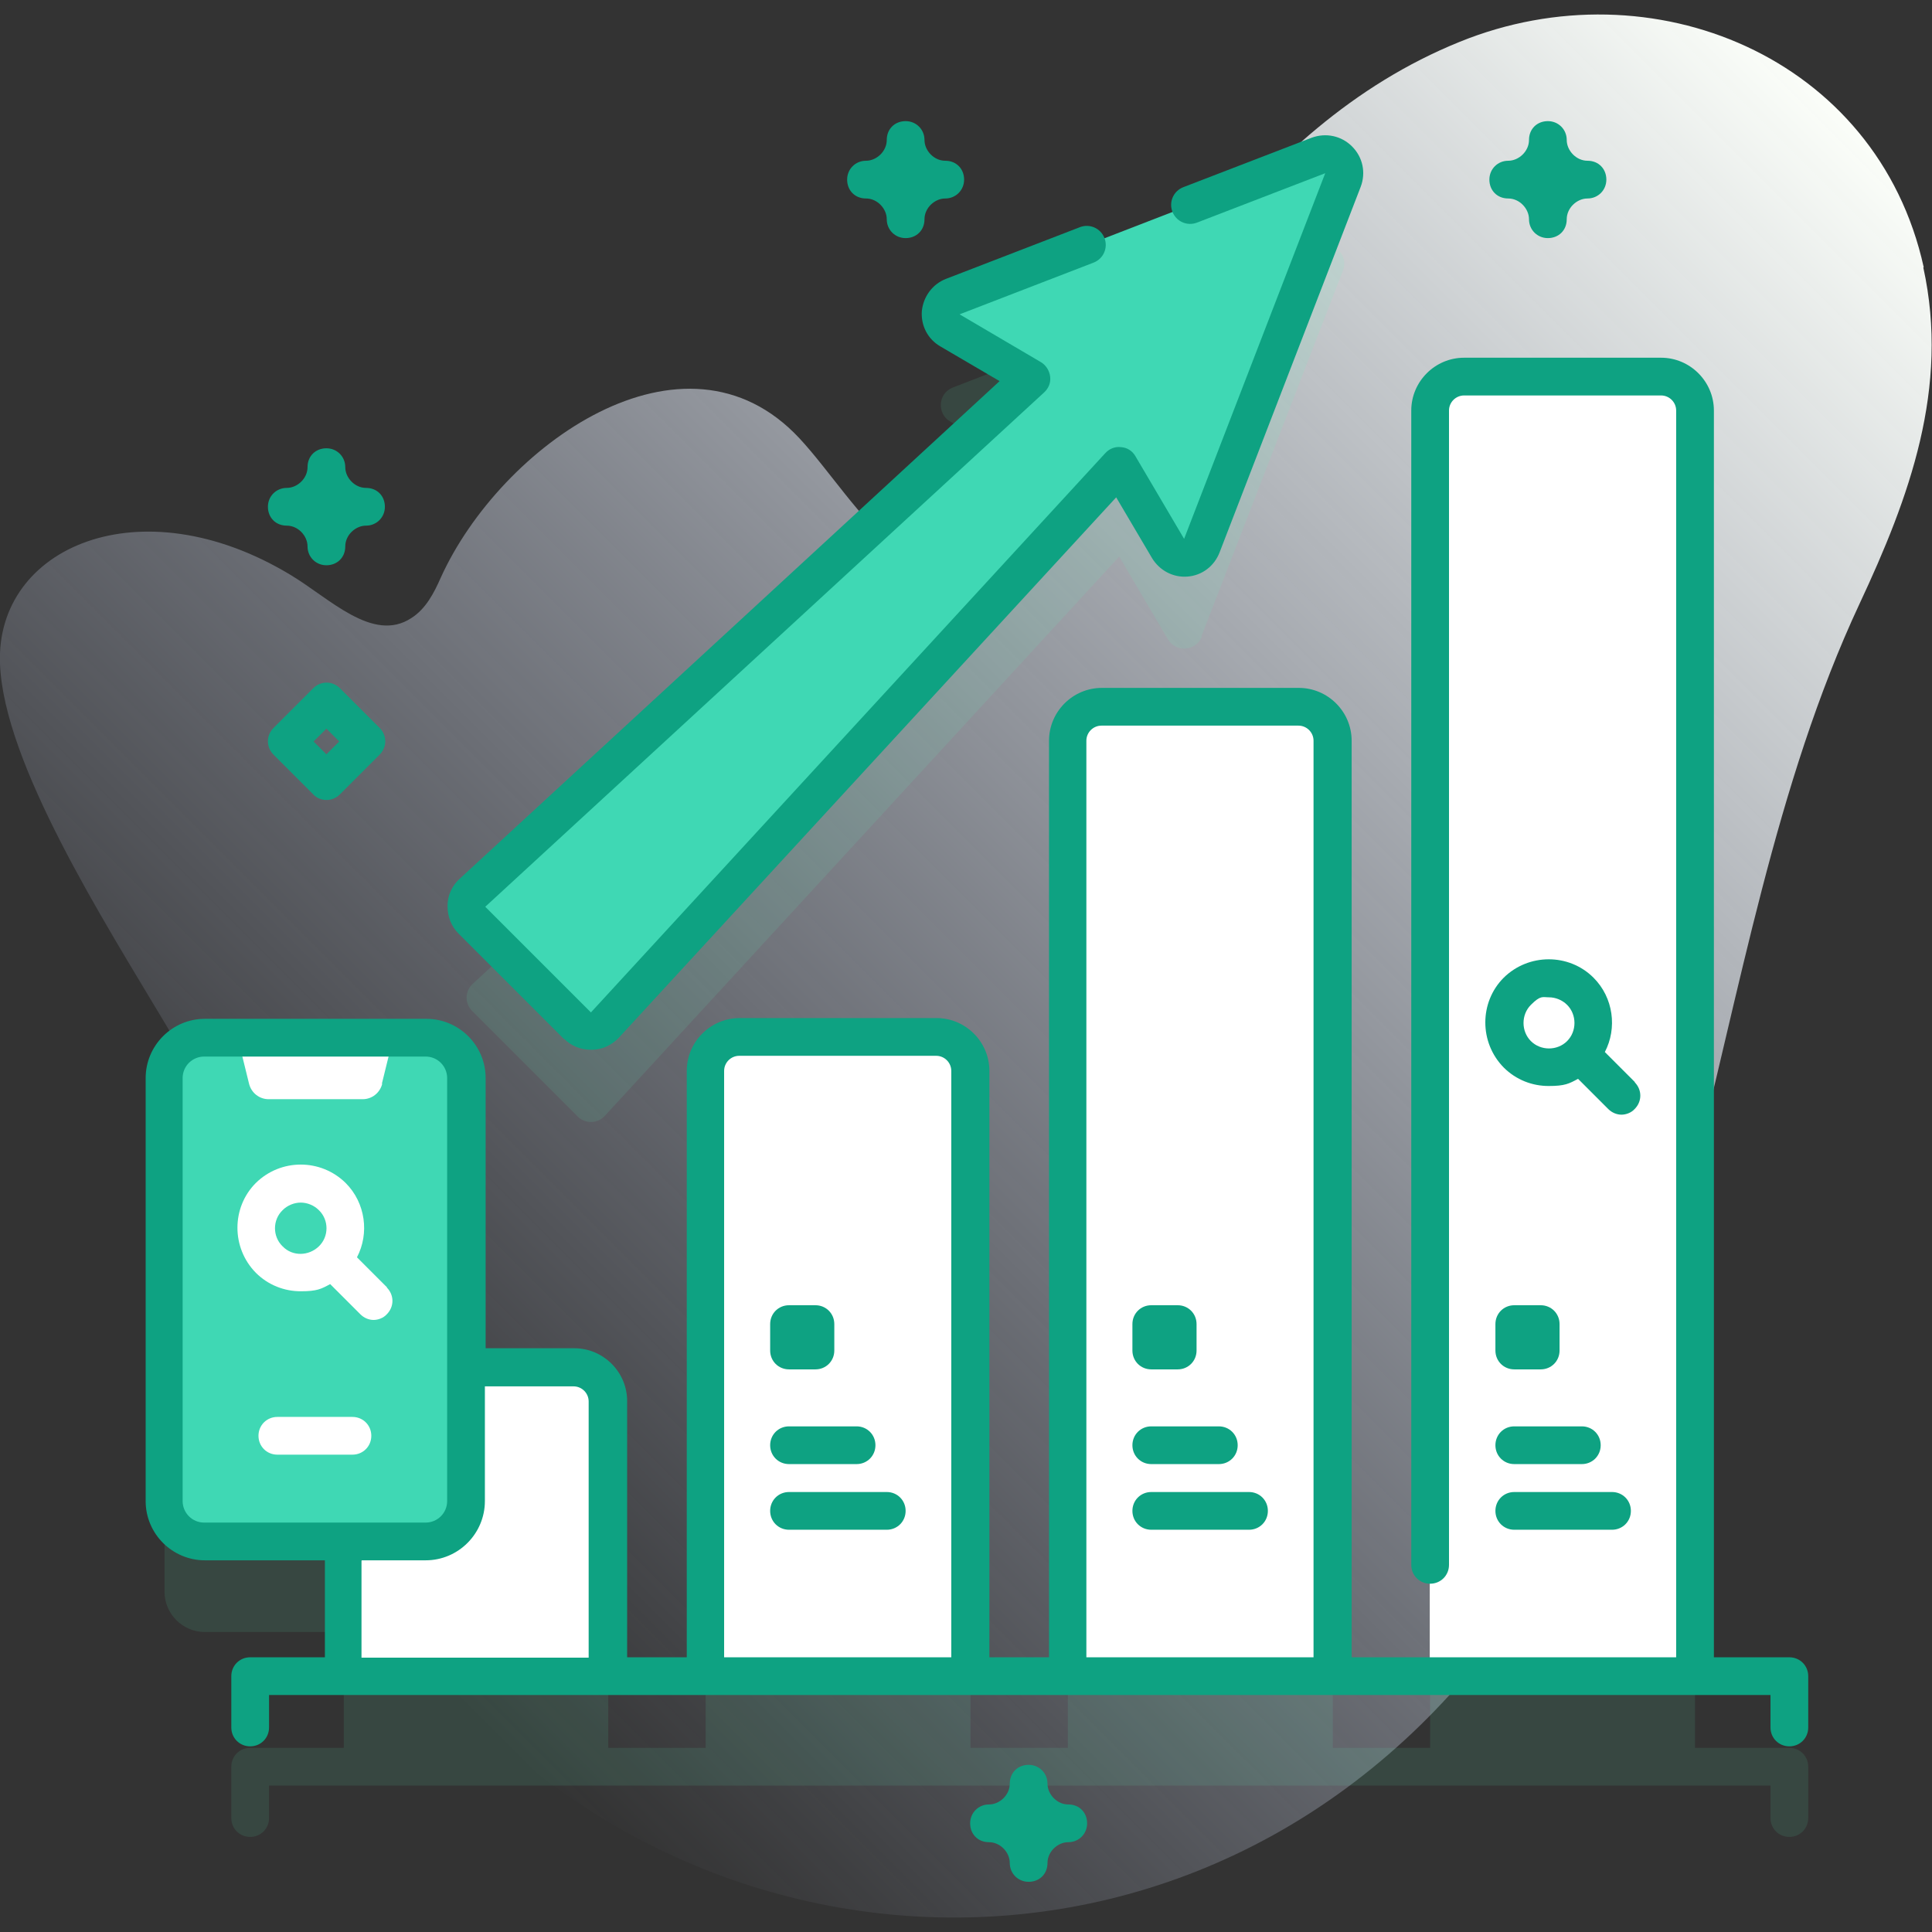 <svg xmlns="http://www.w3.org/2000/svg" xmlns:xlink="http://www.w3.org/1999/xlink" viewBox="0 0 512 512"><rect x="0" y="0" width="512" height="512" fill="#333333" stroke="none"/><defs><style>      .cls-1 {        fill: #0ea282;      }      .cls-2 {        isolation: isolate;      }      .cls-2, .cls-3 {        opacity: .1;      }      .cls-2, .cls-4 {        fill: #5cffbe;      }      .cls-5 {        fill: url(#linear-gradient);      }      .cls-6 {        fill: #3fd8b4;      }      .cls-7 {        fill: #fff;      }    </style><linearGradient id="linear-gradient" x1="84" y1="100.6" x2="477.7" y2="494.3" gradientTransform="translate(0 514) scale(1 -1)" gradientUnits="userSpaceOnUse"><stop offset="0" stop-color="#d1ddff" stop-opacity="0"></stop><stop offset="1" stop-color="#fbfef9"></stop></linearGradient></defs><g><g id="seovriendenIcon2a"><g><path class="cls-5" d="M509.8,70.8c-12.3-55.7-72.1-80.4-123-59.7-56.3,22.8-86.2,80.2-119.6,127.5-21.6,30.6-40.1-6.1-55.3-22.4-30.6-32.9-79.3,2-95.1,36.9-1.8,4.1-4,8.3-7.8,10.7-10.2,6.7-21.7-5.3-32.1-11.5C37.1,128.3-1.2,145,0,175.9c1,26.4,27.3,67.8,44.1,95.9,27,44.9,26.8,89,39.2,119.3,50.6,123.4,201.7,155.7,293.4,65.8,78.9-77.5,71.4-201.3,116.1-296.9,13.2-28.2,23.9-57.2,16.9-89.1h0Z"></path><g><g><g class="cls-3"><path class="cls-4" d="M318.4,168.6l37.5-96.9c1.6-4-2.4-8-6.5-6.5l-96.9,37.5c-3.9,1.5-4.3,6.9-.7,9l21.6,12.7-148.1,136.3c-2.1,1.9-2.2,5.2-.2,7.2l28,28c2,2,5.3,1.9,7.2-.2l136.3-148.2,12.9,21.9c2.1,3.6,7.5,3.2,9-.7h0Z"></path></g><path class="cls-2" d="M474,463.2h-24.8V132.8c0-5-4-9-9-9h-52.2c-5,0-9,4-9,9v330.4h-25.8v-242.9c0-5-4-9-9-9h-52.2c-5,0-9,4-9,9v242.9h-25.8v-155.4c0-5-4-9-9-9h-52.2c-5,0-9,4-9,9v155.4h-25.8v-67.9c0-5-4-9-9-9h-28.5v-76.6c0-5.9-4.8-10.7-10.7-10.7h-58.7c-5.9,0-10.7,4.8-10.7,10.7v112.1c0,5.9,4.8,10.7,10.7,10.7h36.8v30.7h-24.8c-2.8,0-5,2.2-5,5v13.6c0,2.8,2.2,5,5,5s5-2.2,5-5v-8.6h397.9v8.6c0,2.8,2.2,5,5,5s5-2.2,5-5v-13.6c0-2.8-2.2-5-5-5Z"></path><g><path class="cls-7" d="M161.1,371.4v72.9h-70.2v-72.9c0-5,4-9,9-9h52.2c5,0,9,4,9,9h0Z"></path><path class="cls-7" d="M257.1,444.2h-70.2v-160.4c0-5,4-9,9-9h52.2c5,0,9,4,9,9v160.4Z"></path><path class="cls-7" d="M353.1,444.2h-70.2v-247.9c0-5,4-9,9-9h52.2c5,0,9,4,9,9v247.9Z"></path><path class="cls-7" d="M449.1,444.2h-70.2V108.8c0-5,4-9,9-9h52.2c5,0,9,4,9,9v335.4Z"></path></g><g><g><g><path class="cls-6" d="M112.9,408.5h-58.7c-5.9,0-10.7-4.8-10.7-10.7v-112.1c0-5.9,4.8-10.7,10.7-10.7h8.7l8.2,5h24.9l8.2-5h8.7c5.9,0,10.7,4.8,10.7,10.7v112.1c0,5.9-4.8,10.7-10.7,10.7Z"></path><path class="cls-7" d="M101.2,287.2l3-12.2h-41.2l3,12.2c.6,2.4,2.7,4.1,5.2,4.1h24.9c2.5,0,4.6-1.7,5.2-4.1Z"></path></g><path class="cls-7" d="M102.6,341.2l-8-8c3.3-6.3,2.3-14.4-3-19.7-6.6-6.5-17.2-6.5-23.8,0-6.5,6.5-6.5,17.2,0,23.8,3.3,3.3,7.6,4.9,11.9,4.9s5.4-.6,7.8-1.9l8,8c1,1,2.3,1.5,3.5,1.5s2.6-.5,3.5-1.5c2-2,2-5.1,0-7.1h0ZM74.9,330.3c-2.7-2.6-2.7-7,0-9.6,1.3-1.3,3.1-2,4.8-2s3.5.7,4.8,2c2.7,2.6,2.7,7,0,9.6s-7,2.7-9.6,0Z"></path></g><path class="cls-7" d="M68.5,380.5c0,2.8,2.2,5,5,5h19.9c2.8,0,5-2.2,5-5s-2.2-5-5-5h-19.9c-2.8,0-5,2.2-5,5Z"></path></g><g><path class="cls-6" d="M318.4,144.6l37.5-96.9c1.6-4-2.4-8-6.5-6.5l-96.9,37.5c-3.9,1.5-4.3,6.9-.7,9l21.6,12.7L125.2,236.6c-2.1,1.9-2.2,5.2-.2,7.2l28,28c2,2,5.3,1.9,7.2-.2l136.3-148.2,12.9,21.9c2.1,3.6,7.5,3.2,9-.7h0Z"></path><g><path class="cls-1" d="M474,439.2h-19.8V108.8c0-7.7-6.3-14-14-14h-52.2c-7.7,0-14,6.3-14,14v305.9c0,2.8,2.2,5,5,5s5-2.2,5-5V108.8c0-2.2,1.8-4,4-4h52.2c2.2,0,4,1.8,4,4v330.4h-86v-242.9c0-7.7-6.3-14-14-14h-52.2c-7.7,0-14,6.3-14,14v242.9h-15.8v-155.4c0-7.7-6.3-14-14-14h-52.2c-7.7,0-14,6.3-14,14v155.4h-15.8v-67.9c0-7.7-6.3-14-14-14h-23.5v-71.6c0-8.7-7.1-15.7-15.7-15.7h-58.7c-8.7,0-15.7,7.1-15.7,15.7v112.1c0,8.7,7.1,15.7,15.7,15.7h31.8v25.7h-19.8c-2.8,0-5,2.2-5,5v13.6c0,2.8,2.2,5,5,5s5-2.2,5-5v-8.6h397.9v8.6c0,2.8,2.2,5,5,5s5-2.2,5-5v-13.6c0-2.8-2.2-5-5-5h0ZM287.9,196.3c0-2.2,1.8-4,4-4h52.2c2.2,0,4,1.8,4,4v242.9h-60.2v-242.9ZM191.9,283.8c0-2.2,1.8-4,4-4h52.2c2.2,0,4,1.8,4,4v155.4h-60.2v-155.4ZM48.4,397.8v-112.1c0-3.2,2.6-5.7,5.7-5.7h58.7c3.2,0,5.7,2.6,5.7,5.7v112.1c0,3.2-2.6,5.7-5.7,5.7h-58.7c-3.2,0-5.7-2.6-5.7-5.7ZM95.9,413.5h16.9c8.7,0,15.7-7.1,15.7-15.7v-30.4h23.5c2.2,0,4,1.8,4,4v67.9h-60.2v-25.7Z"></path><path class="cls-1" d="M149.5,275.3c1.9,1.9,4.4,2.9,7.1,2.9s.1,0,.2,0c2.7,0,5.3-1.2,7.2-3.2l131.8-143.2,9.5,16.1c2,3.3,5.6,5.2,9.4,4.9,3.9-.3,7.1-2.8,8.5-6.4l37.4-96.9c1.4-3.7.6-7.8-2.3-10.7-2.8-2.8-6.9-3.7-10.7-2.3l-34,13.1c-2.6,1-3.9,3.9-2.9,6.5s3.9,3.9,6.5,2.9l34-13.1-37.4,96.9-12.9-21.9c-.8-1.4-2.2-2.3-3.8-2.4-1.6-.2-3.1.4-4.2,1.6l-136.3,148.2-28-28,148.1-136.3c1.2-1.1,1.8-2.6,1.6-4.2s-1.1-3-2.4-3.8l-21.6-12.7,35.5-13.7c2.6-1,3.9-3.9,2.9-6.5-1-2.6-3.9-3.9-6.5-2.9l-35.5,13.7c-3.6,1.4-6,4.7-6.4,8.5-.3,3.9,1.6,7.5,4.9,9.4l15.7,9.2L121.8,232.9c-2,1.8-3.2,4.4-3.2,7.2s1,5.4,2.9,7.3l28,28Z"></path></g></g><g><g><g><path class="cls-1" d="M396.3,383c0,2.8,2.2,5,5,5h17.9c2.8,0,5-2.2,5-5s-2.2-5-5-5h-17.9c-2.8,0-5,2.2-5,5Z"></path><path class="cls-1" d="M427.2,395.4h-25.9c-2.8,0-5,2.2-5,5s2.2,5,5,5h25.9c2.8,0,5-2.2,5-5s-2.2-5-5-5Z"></path></g><path class="cls-1" d="M408.3,362.9h-7c-2.8,0-5-2.2-5-5v-7c0-2.8,2.2-5,5-5h7c2.8,0,5,2.2,5,5v7c0,2.8-2.2,5-5,5Z"></path></g><path class="cls-1" d="M433.3,286.8l-8-8c3.3-6.3,2.3-14.4-3-19.7-6.5-6.5-17.2-6.5-23.8,0-6.5,6.5-6.5,17.2,0,23.8,3.3,3.3,7.6,4.9,11.9,4.9s5.4-.6,7.8-1.9l8,8c1,1,2.3,1.5,3.5,1.5s2.6-.5,3.5-1.5c2-2,2-5.1,0-7.1h0ZM405.7,275.9c-2.6-2.6-2.6-7,0-9.6s3.1-2,4.8-2,3.5.7,4.8,2c2.6,2.6,2.6,7,0,9.6s-7,2.6-9.6,0Z"></path></g><g><g><path class="cls-1" d="M300.1,383c0,2.8,2.2,5,5,5h17.9c2.8,0,5-2.2,5-5s-2.2-5-5-5h-17.9c-2.8,0-5,2.2-5,5Z"></path><path class="cls-1" d="M331,395.4h-25.9c-2.8,0-5,2.2-5,5s2.2,5,5,5h25.9c2.8,0,5-2.2,5-5s-2.2-5-5-5Z"></path></g><path class="cls-1" d="M312.1,362.9h-7c-2.8,0-5-2.2-5-5v-7c0-2.8,2.2-5,5-5h7c2.8,0,5,2.2,5,5v7c0,2.8-2.2,5-5,5Z"></path></g><g><g><path class="cls-1" d="M204.1,383c0,2.8,2.2,5,5,5h17.9c2.8,0,5-2.2,5-5s-2.2-5-5-5h-17.9c-2.8,0-5,2.2-5,5Z"></path><path class="cls-1" d="M235,395.4h-25.9c-2.8,0-5,2.2-5,5s2.2,5,5,5h25.9c2.8,0,5-2.2,5-5s-2.2-5-5-5Z"></path></g><path class="cls-1" d="M216.1,362.9h-7c-2.8,0-5-2.2-5-5v-7c0-2.8,2.2-5,5-5h7c2.8,0,5,2.2,5,5v7c0,2.8-2.2,5-5,5Z"></path></g></g><path class="cls-1" d="M86.5,149.8c-2.8,0-5-2.2-5-5s-2.5-5.5-5.5-5.5-5-2.2-5-5,2.2-5,5-5,5.5-2.5,5.5-5.5,2.2-5,5-5,5,2.2,5,5,2.5,5.5,5.5,5.5,5,2.2,5,5-2.2,5-5,5-5.5,2.5-5.5,5.5-2.2,5-5,5Z"></path><path class="cls-1" d="M272.6,498.7c-2.8,0-5-2.2-5-5s-2.5-5.5-5.5-5.5-5-2.2-5-5,2.2-5,5-5,5.5-2.5,5.5-5.5,2.2-5,5-5,5,2.2,5,5,2.5,5.5,5.5,5.5,5,2.2,5,5-2.2,5-5,5-5.5,2.5-5.5,5.5-2.2,5-5,5Z"></path><path class="cls-1" d="M410.2,63.1c-2.8,0-5-2.2-5-5s-2.5-5.5-5.5-5.5-5-2.2-5-5,2.2-5,5-5,5.5-2.5,5.5-5.5,2.2-5,5-5,5,2.2,5,5,2.5,5.5,5.5,5.5,5,2.2,5,5-2.2,5-5,5-5.5,2.5-5.5,5.5-2.2,5-5,5Z"></path><path class="cls-1" d="M240,63.1c-2.8,0-5-2.2-5-5s-2.5-5.5-5.5-5.5-5-2.2-5-5,2.2-5,5-5,5.5-2.5,5.5-5.5,2.2-5,5-5,5,2.2,5,5,2.5,5.5,5.5,5.5,5,2.2,5,5-2.2,5-5,5-5.5,2.5-5.5,5.5-2.2,5-5,5Z"></path><path class="cls-1" d="M86.5,212c-1.3,0-2.6-.5-3.5-1.5l-10.5-10.5c-2-2-2-5.1,0-7.1l10.5-10.5c2-2,5.1-2,7.1,0l10.5,10.5c2,2,2,5.1,0,7.1l-10.5,10.5c-1,1-2.3,1.5-3.5,1.5ZM83.1,196.5l3.4,3.4,3.4-3.4-3.4-3.4-3.4,3.4Z"></path></g></g></g></g></svg>